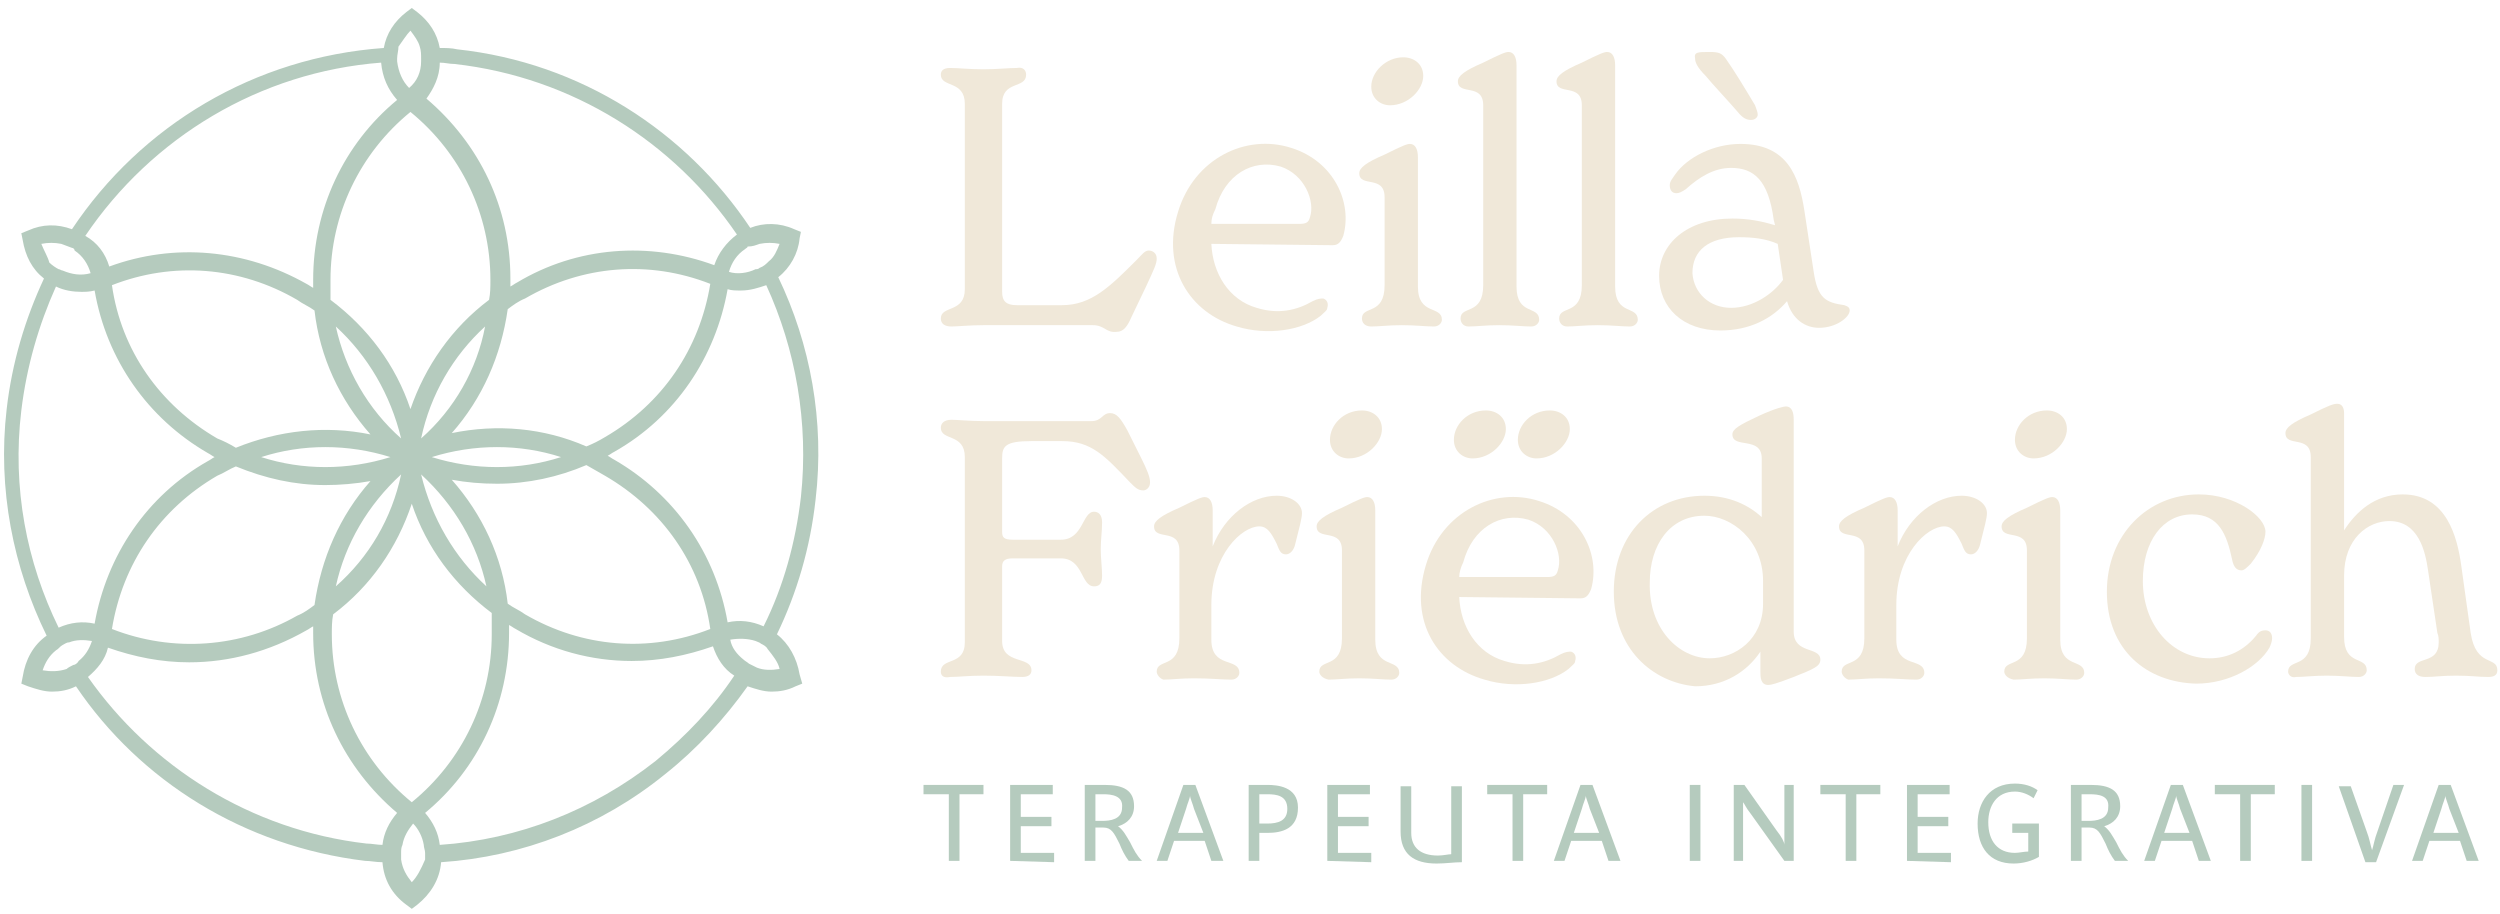 <?xml version="1.0" encoding="UTF-8"?> <svg xmlns="http://www.w3.org/2000/svg" xmlns:xlink="http://www.w3.org/1999/xlink" version="1.1" id="Layer_1" x="0px" y="0px" viewBox="0 0 187.6 68.6" style="enable-background:new 0 0 187.6 68.6;" xml:space="preserve"> <style type="text/css"> .st0{fill:#B5CBBE;} .st1{fill:#F0E8D9;} </style> <g> <g> <path class="st0" d="M72,59.6v5h-0.8v-5h-1.9v-0.7h4.5v0.7H72z"></path> <path class="st0" d="M75.8,64.6v-5.7h3.2v0.7h-2.4v1.7h2.3v0.7h-2.3v2h2.5v0.7L75.8,64.6L75.8,64.6z"></path> <path class="st0" d="M84.7,64.6c-0.3-0.4-0.5-0.8-0.7-1.3c-0.4-0.8-0.6-1.2-1.2-1.2h-0.6v2.5h-0.8v-5.7h1.5c1.4,0,2.2,0.4,2.2,1.6 c0,0.8-0.5,1.3-1.2,1.5v0c0.4,0.3,0.6,0.7,0.9,1.2c0.3,0.6,0.5,1,0.9,1.4L84.7,64.6L84.7,64.6z M82.8,59.6h-0.6v2h0.5 c0.6,0,1.5-0.1,1.5-1C84.3,59.7,83.4,59.6,82.8,59.6L82.8,59.6z"></path> <path class="st0" d="M90.9,64.6l-0.5-1.5h-2.3l-0.5,1.5h-0.8l2-5.7h0.9l2.1,5.7H90.9L90.9,64.6z M89.6,60.7 c-0.1-0.4-0.3-0.8-0.3-1h0c0,0.2-0.2,0.6-0.3,1l-0.6,1.8h1.9L89.6,60.7L89.6,60.7z"></path> <path class="st0" d="M95.1,62.5h-0.6v2.1h-0.8v-5.7h1.4c0.7,0,2.3,0.1,2.3,1.7C97.4,62.2,96.2,62.5,95.1,62.5L95.1,62.5z M95.1,59.6h-0.6v2.2h0.6c0.8,0,1.5-0.2,1.5-1.1C96.6,59.7,95.8,59.6,95.1,59.6L95.1,59.6z"></path> <path class="st0" d="M99.6,64.6v-5.7h3.2v0.7h-2.4v1.7h2.3v0.7h-2.3v2h2.5v0.7L99.6,64.6L99.6,64.6z"></path> <path class="st0" d="M107.8,64.8c-1.7,0-2.7-0.7-2.7-2.4v-3.4h0.8v3.5c0,1.1,0.7,1.7,2,1.7c0.4,0,0.8-0.1,1-0.1v-5.1h0.8v5.7 C109.1,64.7,108.5,64.8,107.8,64.8L107.8,64.8z"></path> <path class="st0" d="M114.3,59.6v5h-0.8v-5h-1.9v-0.7h4.5v0.7H114.3L114.3,59.6z"></path> <path class="st0" d="M120.7,64.6l-0.5-1.5h-2.3l-0.5,1.5h-0.8l2-5.7h0.9l2.1,5.7H120.7L120.7,64.6z M119.3,60.7 c-0.1-0.4-0.3-0.8-0.3-1h0c0,0.2-0.2,0.6-0.3,1l-0.6,1.8h1.9L119.3,60.7L119.3,60.7z"></path> <path class="st0" d="M126.8,64.6v-5.7h0.8v5.7H126.8z"></path> <path class="st0" d="M133.9,64.6l-2.5-3.5c-0.4-0.5-0.5-0.8-0.6-0.9h0v4.4h-0.7v-5.7h0.8l2.4,3.4c0.4,0.5,0.6,0.9,0.6,1.1h0v-4.5 h0.7v5.7L133.9,64.6L133.9,64.6z"></path> <path class="st0" d="M139.3,59.6v5h-0.8v-5h-1.9v-0.7h4.5v0.7H139.3L139.3,59.6z"></path> <path class="st0" d="M143.1,64.6v-5.7h3.2v0.7h-2.4v1.7h2.3v0.7h-2.3v2h2.5v0.7L143.1,64.6L143.1,64.6z"></path> <path class="st0" d="M151.1,64.8c-1.8,0-2.7-1.2-2.7-3c0-1.6,0.9-3,2.8-3c0.7,0,1.3,0.2,1.7,0.5l-0.3,0.6 c-0.4-0.3-0.9-0.5-1.4-0.5c-1.4,0-2,1.1-2,2.3c0,1.4,0.7,2.3,2,2.3c0.3,0,0.7-0.1,1-0.1v-1.4H151v-0.7h2v2.5 C152.5,64.6,151.8,64.8,151.1,64.8L151.1,64.8z"></path> <path class="st0" d="M158.7,64.6c-0.3-0.4-0.5-0.8-0.7-1.3c-0.4-0.8-0.6-1.2-1.2-1.2h-0.6v2.5h-0.8v-5.7h1.5 c1.4,0,2.2,0.4,2.2,1.6c0,0.8-0.5,1.3-1.2,1.5v0c0.4,0.3,0.6,0.7,0.9,1.2c0.3,0.6,0.5,1,0.9,1.4L158.7,64.6L158.7,64.6z M156.8,59.6h-0.6v2h0.5c0.6,0,1.5-0.1,1.5-1C158.3,59.7,157.5,59.6,156.8,59.6L156.8,59.6z"></path> <path class="st0" d="M165,64.6l-0.5-1.5h-2.3l-0.5,1.5h-0.8l2-5.7h0.9l2.1,5.7H165L165,64.6z M163.6,60.7c-0.1-0.4-0.3-0.8-0.3-1 h0c0,0.2-0.2,0.6-0.3,1l-0.6,1.8h1.9L163.6,60.7L163.6,60.7z"></path> <path class="st0" d="M168.9,59.6v5h-0.8v-5h-1.9v-0.7h4.5v0.7H168.9L168.9,59.6z"></path> <path class="st0" d="M172.7,64.6v-5.7h0.8v5.7H172.7z"></path> <path class="st0" d="M178.3,64.7h-0.8l-2-5.7h0.9l1.2,3.4c0.2,0.5,0.3,1.1,0.4,1.4h0c0.1-0.3,0.2-0.9,0.4-1.4l1.2-3.5h0.8 L178.3,64.7L178.3,64.7z"></path> <path class="st0" d="M185.1,64.6l-0.5-1.5h-2.3l-0.5,1.5H181l2-5.7h0.9l2.1,5.7H185.1L185.1,64.6z M183.8,60.7 c-0.1-0.4-0.3-0.8-0.3-1h0c0,0.2-0.2,0.6-0.3,1l-0.6,1.8h1.9L183.8,60.7L183.8,60.7z"></path> </g> <path class="st0" d="M58.4,20.8c0.9-0.7,1.5-1.8,1.6-2.9l0.1-0.5l-0.5-0.2c-1.1-0.5-2.3-0.5-3.3-0.1c-4.8-7.2-12.7-12.4-22-13.4 c-0.4-0.1-0.9-0.1-1.3-0.1c-0.2-1.1-0.8-2-1.7-2.7l-0.4-0.3l-0.4,0.3c-0.9,0.7-1.5,1.6-1.7,2.7C19.1,4.3,10.6,9.4,5.4,17.2 c-1.1-0.4-2.2-0.4-3.3,0.1l-0.5,0.2L1.7,18c0.2,1.2,0.7,2.2,1.6,2.9c-1.4,3-2.4,6.3-2.8,9.8c-0.7,6,0.5,11.9,3,17 c-1,0.7-1.6,1.8-1.8,3.1l-0.1,0.5l0.5,0.2c0.6,0.2,1.2,0.4,1.8,0.4s1.2-0.1,1.8-0.4c4.8,7.1,12.6,12,21.7,13.1 c0.4,0,0.8,0.1,1.3,0.1c0.1,1.3,0.7,2.4,1.8,3.2l0.4,0.3l0.4-0.3c1-0.8,1.7-1.9,1.8-3.2c6.1-0.4,12-2.7,16.8-6.6 c2.4-1.9,4.5-4.2,6.2-6.6c0.6,0.2,1.2,0.4,1.8,0.4c0.6,0,1.2-0.1,1.8-0.4l0.5-0.2L60,50.6c-0.2-1.2-0.8-2.3-1.7-3 c1.5-3.1,2.5-6.5,2.9-10.1C61.9,31.6,60.8,25.8,58.4,20.8L58.4,20.8z M57,18.3c0.5-0.1,1-0.1,1.5,0c-0.2,0.5-0.4,1-0.8,1.3 c-0.2,0.2-0.4,0.4-0.7,0.5c-0.1,0.1-0.2,0.1-0.3,0.1c-0.6,0.3-1.4,0.4-2,0.2c0.2-0.7,0.6-1.3,1.2-1.7c0.1-0.1,0.2-0.1,0.2-0.2 C56.5,18.5,56.7,18.4,57,18.3L57,18.3z M55.3,17.6c-0.8,0.6-1.4,1.4-1.7,2.3c-4.9-1.8-10.3-1.4-14.8,1.3c-0.2,0.1-0.3,0.2-0.5,0.3 c0-0.2,0-0.4,0-0.6c0-5.3-2.3-10.1-6.3-13.5C32.5,6.7,33,5.8,33,4.7c0.4,0,0.7,0.1,1.1,0.1C43,5.8,50.6,10.7,55.3,17.6L55.3,17.6z M44,33.5c-3.2-1.4-6.7-1.7-10.1-1c2.3-2.6,3.7-5.8,4.2-9.3c0.4-0.3,0.8-0.6,1.3-0.8c4.3-2.5,9.3-2.9,13.9-1.1 c-0.8,4.9-3.6,9-7.9,11.5C44.9,33.1,44.5,33.3,44,33.5L44,33.5z M45.4,35.7c4.3,2.5,7.2,6.6,7.9,11.5c-4.6,1.8-9.6,1.4-13.9-1.1 c-0.4-0.3-0.9-0.5-1.3-0.8c-0.4-3.5-1.9-6.7-4.2-9.3c1.1,0.2,2.2,0.3,3.4,0.3c2.3,0,4.6-0.5,6.7-1.4C44.5,35.2,44.9,35.4,45.4,35.7 L45.4,35.7z M36.9,47.6c0,4.9-2.2,9.5-6,12.6c-3.8-3.1-6-7.7-6-12.6c0-0.5,0-1,0.1-1.5c2.8-2.1,4.8-5,5.9-8.3 c1.1,3.3,3.2,6.1,6,8.2C36.9,46.5,36.9,47.1,36.9,47.6L36.9,47.6z M17.7,35c2.2,0.9,4.4,1.4,6.7,1.4c1.1,0,2.3-0.1,3.4-0.3 c-2.3,2.6-3.7,5.8-4.2,9.3c-0.4,0.3-0.8,0.6-1.3,0.8C18.1,48.6,13,49,8.4,47.2c0.8-4.9,3.6-9,7.9-11.5C16.8,35.5,17.2,35.2,17.7,35 L17.7,35z M16.3,32.9c-4.3-2.5-7.2-6.6-7.9-11.5c4.6-1.8,9.6-1.4,13.9,1.1c0.4,0.3,0.9,0.5,1.3,0.8c0.4,3.5,1.9,6.7,4.2,9.3 c-3.4-0.7-6.9-0.3-10.1,1C17.2,33.3,16.8,33.1,16.3,32.9L16.3,32.9z M24.8,21c0-4.9,2.2-9.5,6-12.6c3.8,3.1,6,7.7,6,12.6 c0,0.5,0,1-0.1,1.5c-2.8,2.1-4.8,5-5.9,8.2c-1.1-3.3-3.2-6.1-6-8.2C24.8,22,24.8,21.5,24.8,21z M25.2,24.5c2.4,2.2,4.1,5.1,4.9,8.4 C27.6,30.7,25.9,27.7,25.2,24.5z M29.3,34.3c-3.2,1-6.6,1-9.7,0C22.7,33.3,26.1,33.3,29.3,34.3z M30.1,35.6 c-0.7,3.3-2.4,6.2-4.9,8.4C25.9,40.8,27.6,37.9,30.1,35.6z M36.5,44c-2.4-2.2-4.1-5.1-4.9-8.4C34.1,37.9,35.8,40.8,36.5,44z M32.4,34.3c3.2-1,6.6-1,9.7,0C39,35.3,35.6,35.3,32.4,34.3z M31.6,32.9c0.7-3.3,2.4-6.2,4.8-8.4C35.8,27.7,34.1,30.7,31.6,32.9z M30.8,2.3c0.3,0.4,0.6,0.8,0.7,1.2c0.1,0.3,0.1,0.6,0.1,0.9c0,0.1,0,0.1,0,0.2c0,0.8-0.3,1.5-0.9,2c-0.5-0.5-0.8-1.2-0.9-2 c0-0.1,0-0.1,0-0.2c0-0.3,0.1-0.6,0.1-0.9C30.2,3.1,30.5,2.6,30.8,2.3L30.8,2.3z M28.6,4.7c0.1,1.1,0.5,2,1.2,2.8 c-4,3.3-6.3,8.2-6.3,13.5c0,0.2,0,0.4,0,0.6c-0.2-0.1-0.3-0.2-0.5-0.3c-4.6-2.6-9.9-3.1-14.8-1.3c-0.3-1-0.9-1.8-1.8-2.3 C11.4,10.3,19.5,5.4,28.6,4.7L28.6,4.7z M3.1,18.3c0.5-0.1,1-0.1,1.5,0c0.3,0.1,0.5,0.2,0.8,0.3c0.1,0,0.2,0.1,0.2,0.2 c0.6,0.4,1,1,1.2,1.7c-0.7,0.2-1.4,0.1-2.1-0.2c-0.1,0-0.2-0.1-0.3-0.1c-0.2-0.1-0.5-0.3-0.7-0.5C3.6,19.3,3.3,18.8,3.1,18.3 L3.1,18.3z M1.6,30.8c0.4-3.3,1.3-6.4,2.6-9.3c0.6,0.3,1.3,0.4,1.9,0.4c0.3,0,0.6,0,1-0.1c0.9,5.2,4,9.6,8.5,12.2 c0.2,0.1,0.3,0.2,0.5,0.3c-0.2,0.1-0.3,0.2-0.5,0.3c-4.6,2.6-7.6,7.1-8.5,12.2c-0.9-0.2-1.8-0.1-2.7,0.3C2,42.2,0.9,36.6,1.6,30.8 L1.6,30.8z M5.5,49.9c-0.2,0.1-0.4,0.2-0.5,0.3c-0.6,0.2-1.2,0.2-1.8,0.1c0.2-0.6,0.5-1.1,1-1.5c0.2-0.1,0.3-0.3,0.5-0.4 c0.2-0.1,0.3-0.2,0.5-0.2C5.7,48,6.3,48,6.9,48.1c-0.2,0.6-0.5,1.1-1,1.5C5.8,49.8,5.6,49.9,5.5,49.9L5.5,49.9z M6.6,50.8 c0.7-0.6,1.3-1.3,1.5-2.2c2,0.7,4,1.1,6.1,1.1c3,0,6-0.8,8.8-2.4c0.2-0.1,0.3-0.2,0.5-0.3c0,0.2,0,0.4,0,0.5 c0,5.3,2.3,10.1,6.3,13.5c-0.6,0.7-1,1.5-1.1,2.4c-0.4,0-0.8-0.1-1.2-0.1C18.8,62.3,11.3,57.5,6.6,50.8L6.6,50.8z M30.9,66.2 c-0.4-0.5-0.7-1-0.8-1.7c0-0.2,0-0.3,0-0.5c0-0.2,0-0.4,0.1-0.6c0.1-0.6,0.4-1.1,0.8-1.6c0.4,0.4,0.7,1,0.8,1.6 c0,0.2,0.1,0.4,0.1,0.6c0,0.2,0,0.3,0,0.5C31.6,65.2,31.3,65.8,30.9,66.2z M49.2,57.1C44.5,60.8,38.9,63,33,63.4 c-0.1-0.9-0.5-1.7-1.1-2.4c4-3.3,6.3-8.2,6.3-13.5c0-0.2,0-0.4,0-0.6c0.2,0.1,0.3,0.2,0.5,0.3c2.7,1.6,5.7,2.4,8.7,2.4 c2.1,0,4.1-0.4,6.1-1.1c0.3,0.9,0.8,1.7,1.6,2.2C53.5,53.1,51.5,55.2,49.2,57.1L49.2,57.1z M58.5,50.2c-0.6,0.1-1.2,0.1-1.7-0.1 c-0.2-0.1-0.4-0.2-0.6-0.3c-0.1-0.1-0.3-0.2-0.4-0.3c-0.5-0.4-0.9-0.9-1-1.5c0.6-0.1,1.3-0.1,1.9,0.1c0.2,0.1,0.3,0.1,0.4,0.2 c0.2,0.1,0.4,0.2,0.5,0.4C58,49.2,58.4,49.7,58.5,50.2L58.5,50.2z M60.1,37.3c-0.4,3.4-1.3,6.7-2.8,9.7c-0.9-0.4-1.8-0.5-2.7-0.3 c-0.9-5.2-4-9.6-8.5-12.2c-0.2-0.1-0.3-0.2-0.5-0.3c0.2-0.1,0.3-0.2,0.5-0.3c4.6-2.6,7.6-7.1,8.5-12.2c0.3,0.1,0.6,0.1,1,0.1 c0.7,0,1.3-0.2,1.9-0.4C59.7,26.2,60.7,31.7,60.1,37.3L60.1,37.3z"></path> <g> <path class="st1" d="M82,24.4h-8.2c-1,0-2,0.1-2.4,0.1c-0.5,0-0.8-0.2-0.8-0.6c0-1,1.8-0.4,1.8-2.2V7.8c0-1.8-1.8-1.2-1.8-2.2 c0-0.3,0.2-0.5,0.7-0.5c0.6,0,1.4,0.1,2.5,0.1c1,0,1.9-0.1,2.5-0.1C76.8,5,77,5.3,77,5.6c0,1.1-1.8,0.4-1.8,2.2v14.1 c0,0.7,0.3,1,1.1,1h3.4c2.2,0,3.6-1.4,5.6-3.4c0.4-0.4,0.6-0.7,0.9-0.7c0.3,0,0.6,0.2,0.6,0.6c0,0.4-0.2,0.8-0.8,2.1l-1.1,2.3 c-0.3,0.7-0.6,1.1-1.1,1.1C83,25,82.9,24.4,82,24.4z"></path> <path class="st1" d="M88.4,15.9c1.2-4,5.1-5.9,8.5-4.8c3.2,1,4.6,4.1,3.9,6.6c-0.2,0.5-0.4,0.7-0.8,0.7l-9.1-0.1 c0.1,2.2,1.3,4.2,3.4,4.8c1.6,0.5,3,0.2,4.2-0.5c0.4-0.2,0.6-0.2,0.8-0.2c0.3,0.1,0.4,0.4,0.3,0.7c0,0.2-0.2,0.3-0.5,0.6 c-1.4,1.1-4,1.5-6.3,0.8C89.3,23.5,87.1,20.1,88.4,15.9z M90.9,16.8l6.6,0c0.5,0,0.7-0.1,0.8-0.5c0.4-1.2-0.4-3.2-2.2-3.8 c-2.1-0.6-4.2,0.6-4.9,3.2C91,16.1,90.9,16.4,90.9,16.8z"></path> <path class="st1" d="M107,42.4c1.2-4,5.1-5.9,8.5-4.8c3.2,1,4.6,4.1,3.9,6.6c-0.2,0.5-0.4,0.7-0.8,0.7l-9.1-0.1 c0.1,2.2,1.3,4.2,3.4,4.8c1.6,0.5,3,0.2,4.2-0.5c0.4-0.2,0.6-0.2,0.8-0.2c0.3,0.1,0.4,0.4,0.3,0.7c0,0.2-0.2,0.3-0.5,0.6 c-1.4,1.1-4,1.5-6.3,0.8C107.9,50,105.7,46.7,107,42.4z M109.5,43.3l6.6,0c0.5,0,0.7-0.1,0.8-0.5c0.4-1.2-0.4-3.2-2.2-3.8 c-2.1-0.6-4.2,0.6-4.9,3.2C109.6,42.6,109.5,43,109.5,43.3z"></path> <path class="st1" d="M102.2,23.9c0-1,1.7-0.2,1.7-2.5v-6.6c0-1.7-1.9-0.7-1.9-1.8c0-0.4,0.5-0.8,1.9-1.4c1.4-0.7,1.7-0.8,1.9-0.8 c0.4,0,0.6,0.4,0.6,1v9.7c0,2.2,1.8,1.4,1.8,2.5c0,0.2-0.2,0.5-0.6,0.5c-0.6,0-1.4-0.1-2.4-0.1c-1,0-1.7,0.1-2.3,0.1 C102.4,24.5,102.2,24.2,102.2,23.9z M105.3,4.3c0.8,0,1.5,0.5,1.5,1.4c0,1-1.1,2.2-2.5,2.2c-0.7,0-1.4-0.5-1.4-1.4 C102.9,5.4,104,4.3,105.3,4.3z"></path> <path class="st1" d="M109.6,23.9c0-1,1.7-0.2,1.7-2.5V7.9c0-1.7-1.9-0.7-1.9-1.8c0-0.4,0.5-0.8,1.9-1.4c1.4-0.7,1.7-0.8,1.9-0.8 c0.4,0,0.6,0.4,0.6,1v16.6c0,2.2,1.7,1.4,1.7,2.5c0,0.2-0.2,0.5-0.6,0.5c-0.6,0-1.4-0.1-2.4-0.1c-1,0-1.7,0.1-2.3,0.1 C109.8,24.5,109.6,24.2,109.6,23.9z"></path> <path class="st1" d="M117,23.9c0-1,1.7-0.2,1.7-2.5V7.9c0-1.7-1.9-0.7-1.9-1.8c0-0.4,0.5-0.8,1.9-1.4c1.4-0.7,1.7-0.8,1.9-0.8 c0.4,0,0.6,0.4,0.6,1v16.6c0,2.2,1.7,1.4,1.7,2.5c0,0.2-0.2,0.5-0.6,0.5c-0.6,0-1.4-0.1-2.4-0.1c-1,0-1.7,0.1-2.3,0.1 C117.2,24.5,117,24.2,117,23.9z"></path> <path class="st1" d="M134.1,22.6c-1.1,1.3-2.8,2.2-5,2.2c-2.8,0-4.6-1.7-4.6-4.1c0-2.4,2.1-4.3,5.5-4.3c1.2,0,2.2,0.2,3.2,0.5 l-0.1-0.4c-0.4-3-1.5-3.9-3.2-3.9c-1.3,0-2.4,0.7-3.4,1.6c-0.3,0.2-0.5,0.3-0.7,0.3c-0.3,0-0.5-0.2-0.5-0.6c0-0.3,0.2-0.5,0.4-0.8 c0.9-1.3,2.9-2.3,4.9-2.3c3.5,0,4.4,2.4,4.8,5l0.7,4.6c0.3,2,0.9,2.3,2.3,2.5c0.3,0.1,0.4,0.2,0.4,0.4c0,0.5-1,1.3-2.3,1.3 C135.5,24.6,134.5,24,134.1,22.6z M128.3,3.9c0.7,0,0.9,0.1,1.2,0.5c0.7,1,1.3,2,2.2,3.5c0.1,0.3,0.2,0.5,0.2,0.7 c0,0.2-0.2,0.4-0.5,0.4c-0.3,0-0.6-0.1-1-0.6c-0.6-0.7-2-2.2-2.4-2.7c-0.6-0.6-0.8-1-0.8-1.3C127.1,3.9,127.4,3.9,128.3,3.9z M129.9,23.1c1.6,0,3.1-1,3.9-2.1l-0.4-2.7c-0.9-0.4-1.9-0.5-2.9-0.5c-2.3,0-3.5,1-3.5,2.7C127.1,22,128.3,23.1,129.9,23.1z"></path> <path class="st1" d="M70.6,50.4c0-1.1,1.8-0.4,1.8-2.2V34.3c0-1.8-1.8-1.2-1.8-2.2c0-0.3,0.2-0.6,0.8-0.6c0.4,0,1.4,0.1,2.4,0.1 h8.1c0.8,0,0.8-0.6,1.4-0.6c0.5,0,0.8,0.4,1.3,1.3l1,2c0.5,1,0.7,1.5,0.7,1.9c0,0.4-0.3,0.6-0.5,0.6c-0.4,0-0.6-0.2-1-0.6 c-1.9-2-2.9-3.1-5.1-3.1h-2.3c-2,0-2.2,0.4-2.2,1.3v5.5c0,0.4,0.1,0.6,0.8,0.6h3.6c1.7,0,1.6-2.1,2.5-2.1c0.3,0,0.6,0.2,0.6,0.8 c0,0.7-0.1,1.3-0.1,2c0,0.7,0.1,1.4,0.1,2c0,0.6-0.2,0.8-0.6,0.8c-1,0-0.8-2.1-2.5-2.1H76c-0.6,0-0.8,0.2-0.8,0.6v5.6 c0,1.8,2.2,1.1,2.2,2.2c0,0.3-0.2,0.5-0.7,0.5c-0.7,0-1.7-0.1-2.9-0.1c-1.1,0-1.9,0.1-2.5,0.1C70.8,50.9,70.6,50.7,70.6,50.4z"></path> <path class="st1" d="M86.8,50.4c0-1,1.7-0.2,1.7-2.5v-6.6c0-1.7-1.9-0.7-1.9-1.8c0-0.4,0.5-0.8,1.9-1.4c1.4-0.7,1.7-0.8,1.9-0.8 c0.4,0,0.6,0.4,0.6,1V41c0.9-2.3,2.9-3.8,4.8-3.8c1.1,0,1.9,0.6,1.9,1.3c0,0.4-0.2,1.1-0.5,2.3c-0.1,0.5-0.4,0.8-0.7,0.8 c-0.4,0-0.5-0.3-0.7-0.8c-0.4-0.8-0.7-1.3-1.3-1.3c-1.3,0-3.6,2.1-3.6,5.9v2.6c0,2.2,2.1,1.3,2.1,2.5c0,0.2-0.2,0.5-0.6,0.5 c-0.7,0-1.6-0.1-2.8-0.1c-1,0-1.7,0.1-2.3,0.1C87,50.9,86.8,50.6,86.8,50.4z"></path> <path class="st1" d="M99,50.4c0-1,1.7-0.2,1.7-2.5v-6.6c0-1.7-1.9-0.7-1.9-1.8c0-0.4,0.5-0.8,1.9-1.4c1.4-0.7,1.7-0.8,1.9-0.8 c0.4,0,0.6,0.4,0.6,1v9.7c0,2.2,1.8,1.4,1.8,2.5c0,0.2-0.2,0.5-0.6,0.5c-0.6,0-1.4-0.1-2.4-0.1c-1,0-1.7,0.1-2.3,0.1 C99.2,50.9,99,50.6,99,50.4z M102.2,30.8c0.8,0,1.5,0.5,1.5,1.4c0,1-1.1,2.2-2.5,2.2c-0.7,0-1.4-0.5-1.4-1.4 C99.8,31.9,100.8,30.8,102.2,30.8z M111.5,30.8c0.8,0,1.5,0.5,1.5,1.4c0,1-1.1,2.2-2.5,2.2c-0.7,0-1.4-0.5-1.4-1.4 C109.1,31.9,110.1,30.8,111.5,30.8z M116.3,30.8c0.8,0,1.5,0.5,1.5,1.4c0,1-1.1,2.2-2.5,2.2c-0.7,0-1.4-0.5-1.4-1.4 C113.9,31.9,114.9,30.8,116.3,30.8z"></path> <path class="st1" d="M121.1,44.4c0-4.3,2.9-7.2,6.8-7.2c1.9,0,3.3,0.7,4.3,1.6v-4.4c0-1.7-2.2-0.7-2.2-1.8c0-0.4,0.5-0.7,2-1.4 c1.3-0.6,1.9-0.7,2-0.7c0.5,0,0.6,0.5,0.6,1v15.9c0,1.7,2,1.1,2,2.1c0,0.5-0.5,0.7-2,1.3c-1.3,0.5-1.7,0.6-1.9,0.6 c-0.6,0-0.6-0.6-0.6-1v-1.5c-1,1.5-2.7,2.6-4.9,2.6C124,51.2,121.1,48.7,121.1,44.4z M128.3,49.4c1.9,0,4-1.4,4-4.1v-1.7 c0-3.1-2.4-4.9-4.4-4.9c-2.6,0-4.1,2.2-4.1,5C123.7,47.2,126,49.4,128.3,49.4z"></path> <path class="st1" d="M138.2,50.4c0-1,1.7-0.2,1.7-2.5v-6.6c0-1.7-1.9-0.7-1.9-1.8c0-0.4,0.5-0.8,1.9-1.4c1.4-0.7,1.7-0.8,1.9-0.8 c0.4,0,0.6,0.4,0.6,1V41c0.9-2.3,2.9-3.8,4.8-3.8c1.1,0,1.9,0.6,1.9,1.3c0,0.4-0.2,1.1-0.5,2.3c-0.1,0.5-0.4,0.8-0.7,0.8 c-0.4,0-0.5-0.3-0.7-0.8c-0.4-0.8-0.7-1.3-1.3-1.3c-1.3,0-3.6,2.1-3.6,5.9v2.6c0,2.2,2.1,1.3,2.1,2.5c0,0.2-0.2,0.5-0.6,0.5 c-0.7,0-1.6-0.1-2.8-0.1c-1,0-1.7,0.1-2.3,0.1C138.4,50.9,138.2,50.6,138.2,50.4z"></path> <path class="st1" d="M150.4,50.4c0-1,1.7-0.2,1.7-2.5v-6.6c0-1.7-1.9-0.7-1.9-1.8c0-0.4,0.5-0.8,1.9-1.4c1.4-0.7,1.7-0.8,1.9-0.8 c0.4,0,0.6,0.4,0.6,1v9.7c0,2.2,1.8,1.4,1.8,2.5c0,0.2-0.2,0.5-0.6,0.5c-0.6,0-1.4-0.1-2.4-0.1c-1,0-1.7,0.1-2.3,0.1 C150.6,50.9,150.4,50.6,150.4,50.4z M153.6,30.8c0.8,0,1.5,0.5,1.5,1.4c0,1-1.1,2.2-2.5,2.2c-0.7,0-1.4-0.5-1.4-1.4 C151.2,31.9,152.2,30.8,153.6,30.8z"></path> <path class="st1" d="M158.1,44.4c0-4.3,3.1-7.3,6.9-7.3c2.8,0,5,1.7,5,2.8c0,0.5-0.3,1.4-1.1,2.4c-0.3,0.3-0.5,0.5-0.7,0.5 c-0.4,0-0.6-0.3-0.7-0.8c-0.4-1.9-1-3.4-3-3.4c-2.2,0-3.7,2-3.7,5c0,3.3,2.2,5.8,5,5.8c1.4,0,2.6-0.6,3.5-1.7 c0.2-0.3,0.4-0.4,0.7-0.4c0.3,0,0.5,0.2,0.5,0.6c0,0.2-0.1,0.5-0.2,0.7c-0.8,1.4-3,2.7-5.5,2.7C161.1,51.2,158.1,48.8,158.1,44.4z "></path> <path class="st1" d="M171.7,50.4c0-1,1.7-0.2,1.7-2.5V34.3c0-1.7-1.9-0.7-1.9-1.8c0-0.4,0.5-0.8,1.9-1.4c1.4-0.7,1.7-0.8,2-0.8 c0.4,0,0.5,0.4,0.5,0.7v8.8c0.9-1.4,2.3-2.7,4.4-2.7c3.3,0,4.1,3.2,4.4,5.4l0.7,5c0.4,2.6,2,1.7,2,2.8c0,0.4-0.3,0.5-0.7,0.5 c-0.7,0-1.3-0.1-2.4-0.1c-1.1,0-1.6,0.1-2.3,0.1c-0.5,0-0.8-0.2-0.8-0.6c0-1,1.8-0.3,1.8-2c0-0.2,0-0.5-0.1-0.7l-0.7-4.7 c-0.2-1.4-0.7-3.7-2.9-3.7c-1.6,0-3.4,1.3-3.4,4.1v4.6c0,2.2,1.7,1.4,1.7,2.5c0,0.2-0.2,0.5-0.6,0.5c-0.6,0-1.4-0.1-2.4-0.1 c-1,0-1.7,0.1-2.3,0.1C171.9,50.9,171.7,50.6,171.7,50.4z"></path> </g> </g> </svg> 